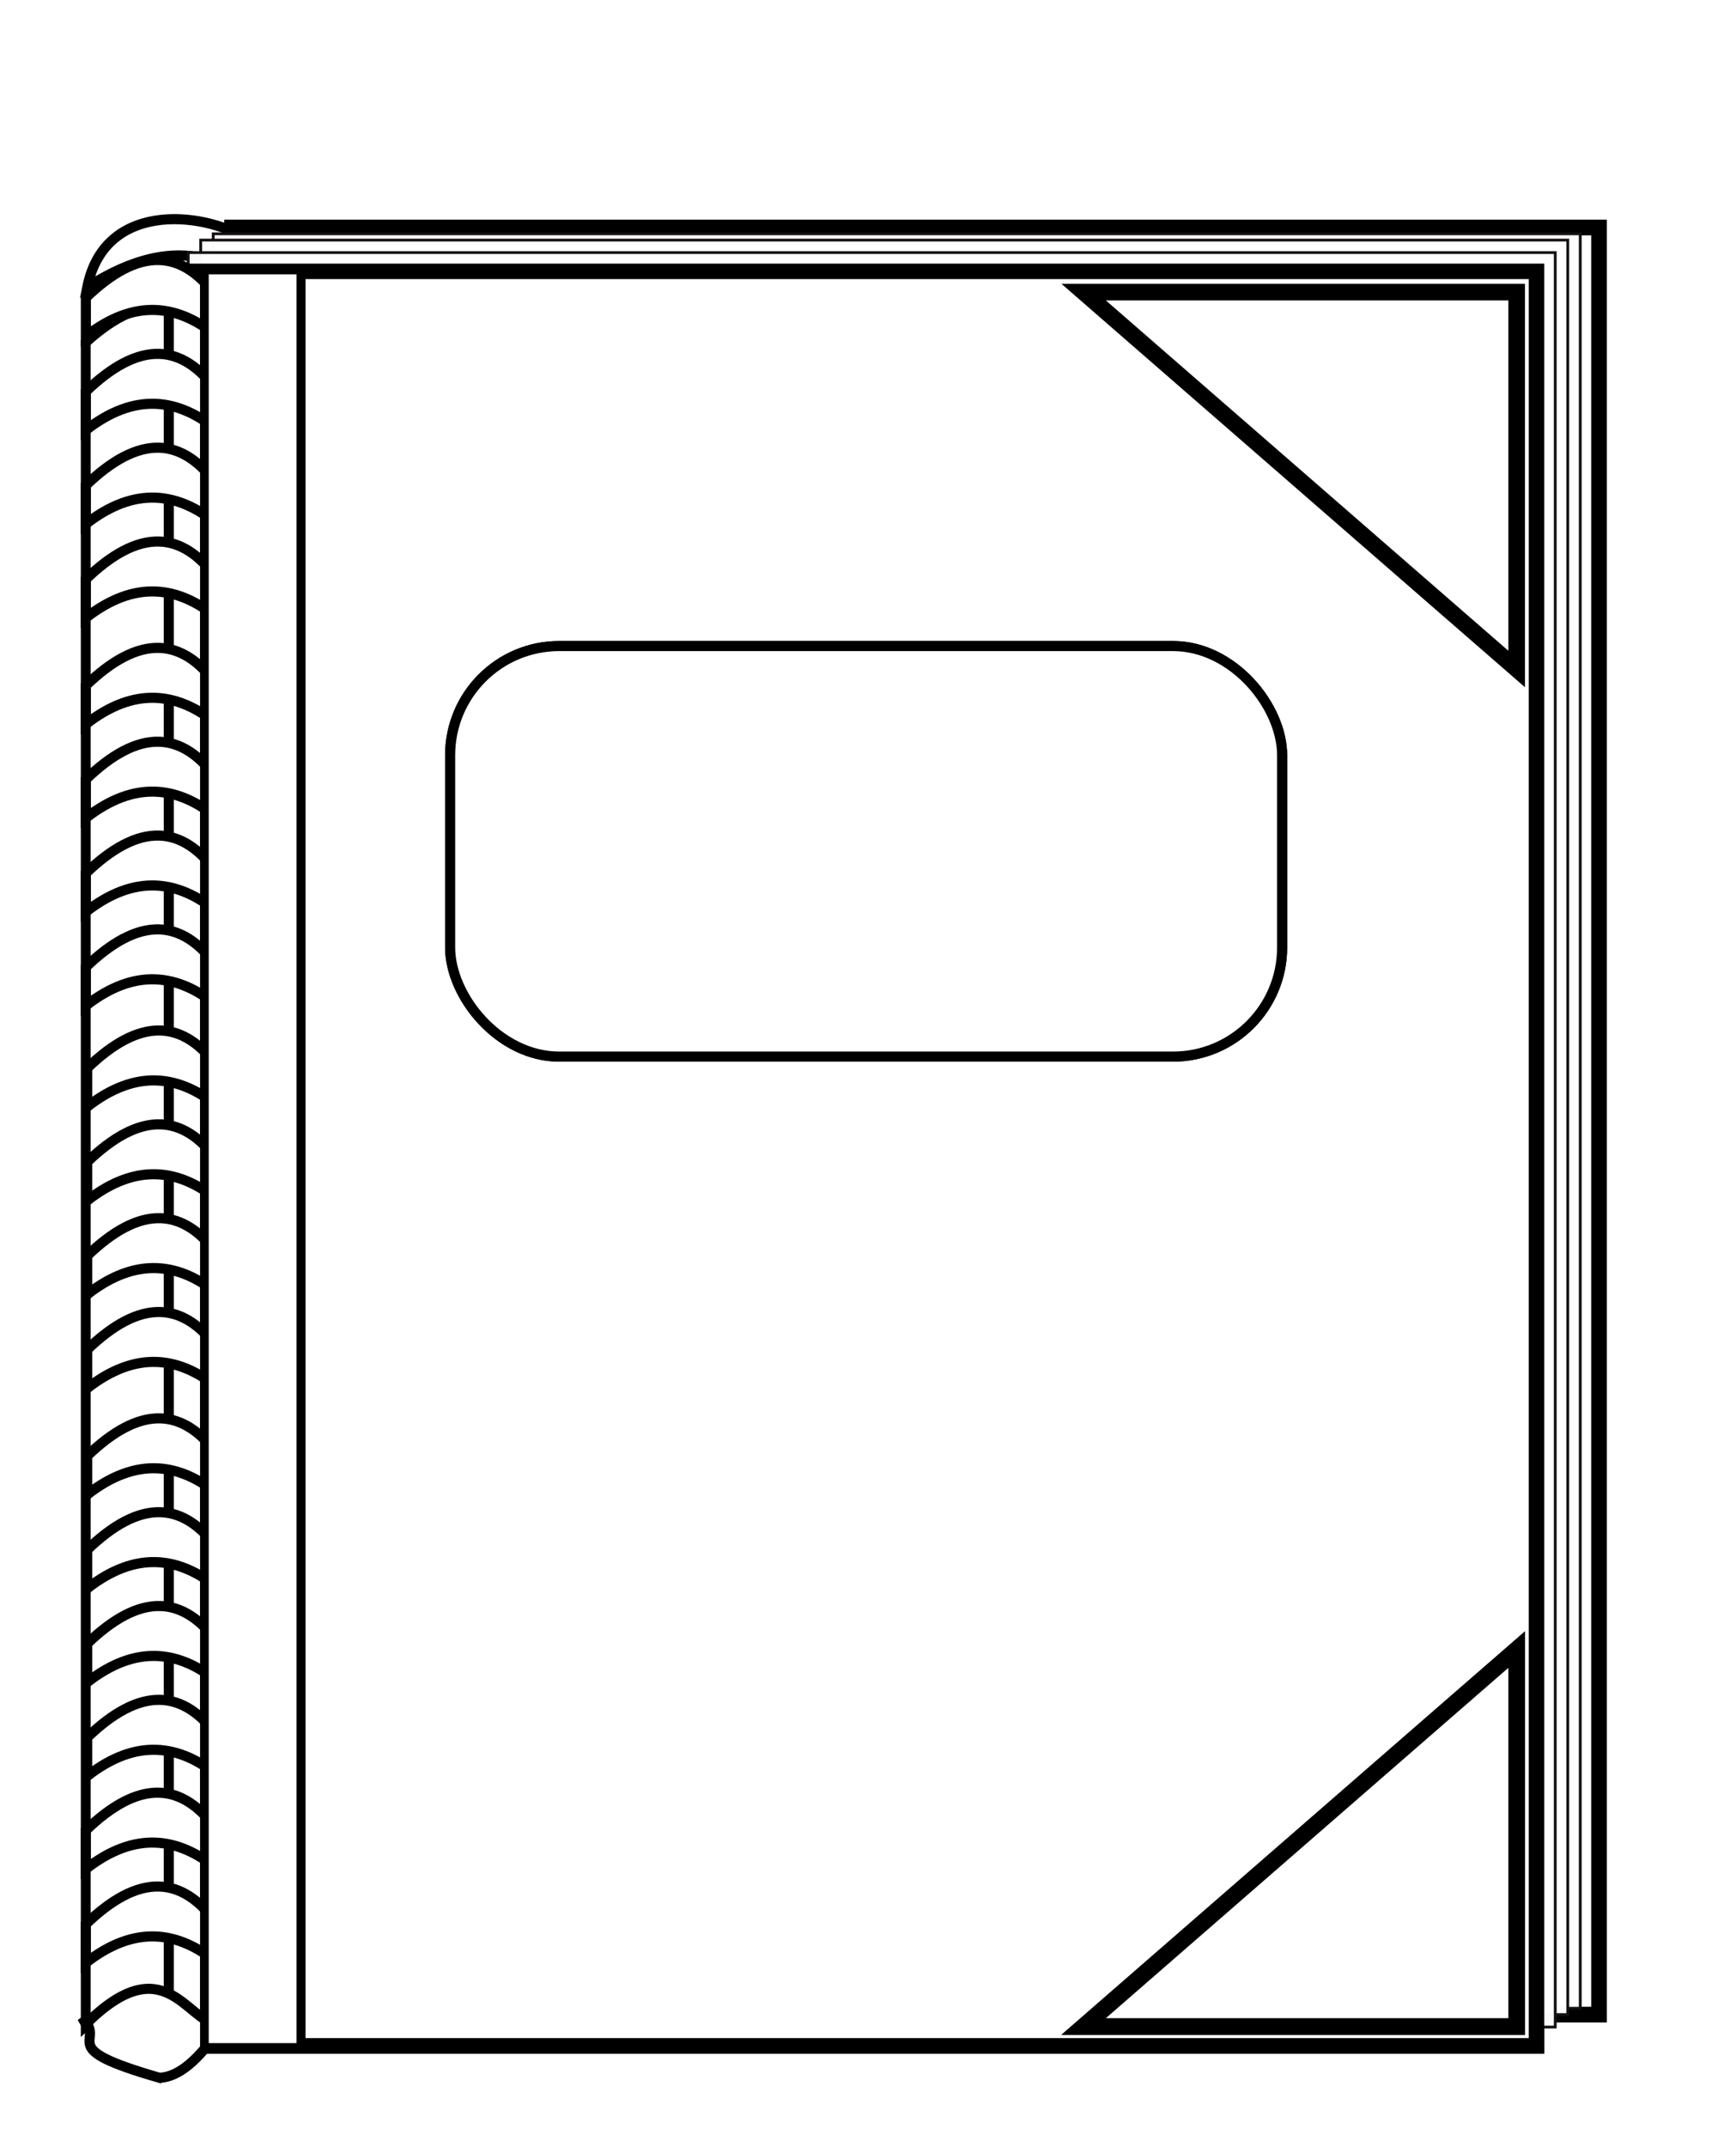 <?xml version="1.0"?><svg width="555.35" height="686.45" xmlns="http://www.w3.org/2000/svg">
 <defs>
  <filter id="filter3623" height="1.236" y="-0.118" width="1.307" x="-0.154">
   <feGaussianBlur id="feGaussianBlur3625" stdDeviation="33.951"/>
  </filter>
 </defs>
 <g>
  <title>Layer 1</title>
  <g id="layer1">
   <rect fill="#ffffff" fill-rule="evenodd" stroke="#000000" stroke-width="4.967" stroke-linecap="round" stroke-miterlimit="4" filter="url(#filter3623)" id="rect2227" width="437.298" height="571.298" x="74.218" y="72.764"/>
   <path fill="#ffffff" fill-rule="evenodd" stroke="#000000" stroke-width="3.231" stroke-linecap="round" stroke-miterlimit="4" d="m83.234,94.246c-4.441,-5.045 -21.592,-24.153 -55.325,-2.403c5.766,-29.006 40.047,-23.558 51.943,-14.751l5.735,5.122c5.009,8.026 3.9,11.814 -2.353,12.031z" id="path4320"/>
   <rect fill="#ffffff" fill-rule="evenodd" stroke="#000000" stroke-width="4.967" stroke-linecap="round" stroke-miterlimit="4" y="72.764" x="74.218" height="571.298" width="437.298" id="rect4318"/>
   <rect fill="#ffffff" fill-opacity="0.984" fill-rule="evenodd" stroke="#141111" stroke-width="0.9" stroke-linecap="round" stroke-miterlimit="4" y="74.756" x="68.21" height="567.315" width="437.315" id="rect4316"/>
   <rect fill="#ffffff" fill-opacity="0.984" fill-rule="evenodd" stroke="#141111" stroke-width="0.9" stroke-linecap="round" stroke-miterlimit="4" id="rect4314" width="437.315" height="567.315" x="64.21" y="76.756"/>
   <rect fill="#ffffff" fill-rule="evenodd" stroke="#000000" stroke-width="4.95" stroke-linecap="round" stroke-miterlimit="4" y="86.756" x="54.21" height="567.315" width="437.315" id="rect3137"/>
   <rect fill="#ffffff" fill-opacity="0.984" fill-rule="evenodd" stroke="#141111" stroke-width="0.9" stroke-linecap="round" stroke-miterlimit="4" y="80.756" x="60.21" height="567.315" width="437.315" id="rect3343"/>
   <path fill="#ffffff" fill-rule="evenodd" stroke="#000000" stroke-width="5.314" stroke-linecap="round" stroke-miterlimit="4" id="rect3155" d="m346.657,93.389c124.579,108.397 137.577,119.67 138.531,120.5l0,-0.906l0,-119.594l-137.469,0l-1.062,0z"/>
   <rect fill="#ffffff" fill-rule="evenodd" stroke="#000000" stroke-width="4.95" stroke-linecap="round" stroke-miterlimit="4" id="rect3261" width="437.315" height="567.315" x="54.21" y="86.756"/>
   <path fill="#ffffff" fill-rule="evenodd" stroke="#000000" stroke-width="5.314" stroke-linecap="round" stroke-miterlimit="4" d="m346.657,647.889c124.579,-108.397 137.577,-119.67 138.531,-120.5l0,0.906l0,119.594l-137.469,0l-1.062,0z" id="path3182"/>
   <path fill="#ffffff" fill-rule="evenodd" stroke="#000000" stroke-width="5.314" stroke-linecap="round" stroke-miterlimit="4" d="m346.657,93.389c124.579,108.397 137.577,119.67 138.531,120.5l0,-0.906l0,-119.594l-137.469,0l-1.062,0z" id="path3263"/>
   <rect fill="#ffffff" fill-rule="evenodd" stroke="#000000" stroke-width="3.231" stroke-linecap="round" stroke-miterlimit="4" y="86.546" x="54" height="567.8" width="42.021" id="rect3184"/>
   <path fill="#ffffff" fill-rule="evenodd" stroke="#000000" stroke-width="5.314" stroke-linecap="round" stroke-miterlimit="4" id="path3265" d="m346.657,647.889c124.579,-108.397 137.577,-119.67 138.531,-120.5l0,0.906l0,119.594l-137.469,0l-1.062,0z"/>
   <path fill="#ffffff" fill-rule="evenodd" stroke="#000000" stroke-width="3.148" stroke-linecap="round" stroke-miterlimit="4" id="rect3186" d="m27.428,109.527c15.532,-14.158 29.785,-16.225 42.104,0l0,538.026c-12.626,-11.986 -26.272,-15.3 -42.104,0l0,-538.026z"/>
   <rect fill="#ffffff" fill-rule="evenodd" stroke="#000000" stroke-width="3.231" stroke-linecap="round" stroke-miterlimit="4" id="rect3267" width="42.021" height="567.8" x="54" y="86.546"/>
   <path fill="#ffffff" fill-rule="evenodd" stroke="#000000" stroke-width="3.231" stroke-linecap="round" stroke-miterlimit="4" id="path3196" d="m51,83.137c-7.417,-0.246 -15.296,4.093 -23.531,12.031l0,12.344c15.759,-12.237 29.477,-10.19 42.031,0l0,-12.344c-5.763,-8.026 -11.956,-11.814 -18.5,-12.031z"/>
   <rect fill="#ffffff" fill-rule="evenodd" stroke="#000000" stroke-width="2.77" stroke-linecap="round" stroke-miterlimit="4" y="86.316" x="65.385" height="568.261" width="30.866" id="rect3269"/>
   <path fill="#ffffff" fill-rule="evenodd" stroke="#000000" stroke-width="3.231" stroke-linecap="round" stroke-miterlimit="4" d="m51,113.137c-7.417,-0.246 -15.296,4.093 -23.531,12.031l0,12.344c15.759,-12.237 29.477,-10.19 42.031,0l0,-12.344c-5.763,-8.026 -11.956,-11.814 -18.5,-12.031z" id="path3203"/>
   <rect fill="#ffffff" fill-rule="evenodd" stroke="#000000" stroke-width="3.231" stroke-linecap="round" stroke-miterlimit="4" id="rect3271" width="266.153" height="131.262" x="144" y="206.546" ry="34.904"/>
   <path fill="#ffffff" fill-rule="evenodd" stroke="#000000" stroke-width="3.231" stroke-linecap="round" stroke-miterlimit="4" d="m51,143.137c-7.417,-0.246 -15.296,4.093 -23.531,12.031l0,12.344c15.759,-12.237 29.477,-10.19 42.031,0l0,-12.344c-5.763,-8.026 -11.956,-11.814 -18.5,-12.031z" id="path3205"/>
   <rect fill="#ffffff" fill-rule="evenodd" stroke="#000000" stroke-width="2.354" stroke-linecap="round" stroke-miterlimit="4" ry="22.655" y="228.976" x="170.04" height="85.199" width="217.683" id="rect3273"/>
   <path fill="#ffffff" fill-rule="evenodd" stroke="#000000" stroke-width="3.231" stroke-linecap="round" stroke-miterlimit="4" id="path3207" d="m51,173.137c-7.417,-0.246 -15.296,4.093 -23.531,12.031l0,12.344c15.759,-12.237 29.477,-10.19 42.031,0l0,-12.344c-5.763,-8.026 -11.956,-11.814 -18.5,-12.031z"/>
   <path fill="#ffffff" fill-rule="evenodd" stroke="#000000" stroke-width="3.231" stroke-linecap="round" stroke-miterlimit="4" d="m51,207.137c-7.417,-0.246 -15.296,4.093 -23.531,12.031l0,12.344c15.759,-12.237 29.477,-10.19 42.031,0l0,-12.344c-5.763,-8.026 -11.956,-11.814 -18.5,-12.031z" id="path3209"/>
   <path fill="#ffffff" fill-rule="evenodd" stroke="#000000" stroke-width="3.231" stroke-linecap="round" stroke-miterlimit="4" id="path3211" d="m51,237.137c-7.417,-0.246 -15.296,4.093 -23.531,12.031l0,12.344c15.759,-12.237 29.477,-10.19 42.031,0l0,-12.344c-5.763,-8.026 -11.956,-11.814 -18.5,-12.031z"/>
   <path fill="#ffffff" fill-rule="evenodd" stroke="#000000" stroke-width="3.231" stroke-linecap="round" stroke-miterlimit="4" id="path3213" d="m51,267.137c-7.417,-0.246 -15.296,4.093 -23.531,12.031l0,12.344c15.759,-12.237 29.477,-10.19 42.031,0l0,-12.344c-5.763,-8.026 -11.956,-11.814 -18.5,-12.031z"/>
   <path fill="#ffffff" fill-rule="evenodd" stroke="#000000" stroke-width="3.231" stroke-linecap="round" stroke-miterlimit="4" d="m51,297.137c-7.417,-0.246 -15.296,4.093 -23.531,12.031l0,12.344c15.759,-12.237 29.477,-10.19 42.031,0l0,-12.344c-5.763,-8.026 -11.956,-11.814 -18.5,-12.031z" id="path3215"/>
   <path fill="#ffffff" fill-rule="evenodd" stroke="#000000" stroke-width="3.231" stroke-linecap="round" stroke-miterlimit="4" d="m51.413,329.462c-7.417,-0.246 -15.296,4.093 -23.531,12.031l0,12.344c15.759,-12.237 29.477,-10.19 42.031,0l0,-12.344c-5.763,-8.026 -11.956,-11.814 -18.5,-12.031z" id="path3217"/>
   <path fill="#ffffff" fill-rule="evenodd" stroke="#000000" stroke-width="3.231" stroke-linecap="round" stroke-miterlimit="4" id="path3219" d="m51.413,359.462c-7.417,-0.246 -15.296,4.093 -23.531,12.031l0,12.344c15.759,-12.237 29.477,-10.19 42.031,0l0,-12.344c-5.763,-8.026 -11.956,-11.814 -18.5,-12.031z"/>
   <path fill="#ffffff" fill-rule="evenodd" stroke="#000000" stroke-width="3.231" stroke-linecap="round" stroke-miterlimit="4" id="path3221" d="m51.413,389.462c-7.417,-0.246 -15.296,4.093 -23.531,12.031l0,12.344c15.759,-12.237 29.477,-10.19 42.031,0l0,-12.344c-5.763,-8.026 -11.956,-11.814 -18.5,-12.031z"/>
   <path fill="#ffffff" fill-rule="evenodd" stroke="#000000" stroke-width="3.231" stroke-linecap="round" stroke-miterlimit="4" d="m51.413,419.462c-7.417,-0.246 -15.296,4.093 -23.531,12.031l0,12.344c15.759,-12.237 29.477,-10.19 42.031,0l0,-12.344c-5.763,-8.026 -11.956,-11.814 -18.5,-12.031z" id="path3223"/>
   <path fill="#ffffff" fill-rule="evenodd" stroke="#000000" stroke-width="3.231" stroke-linecap="round" stroke-miterlimit="4" id="path3225" d="m51.413,453.462c-7.417,-0.246 -15.296,4.093 -23.531,12.031l0,12.344c15.759,-12.237 29.477,-10.19 42.031,0l0,-12.344c-5.763,-8.026 -11.956,-11.814 -18.5,-12.031z"/>
   <path fill="#ffffff" fill-rule="evenodd" stroke="#000000" stroke-width="3.231" stroke-linecap="round" stroke-miterlimit="4" d="m51.413,483.462c-7.417,-0.246 -15.296,4.093 -23.531,12.031l0,12.344c15.759,-12.237 29.477,-10.19 42.031,0l0,-12.344c-5.763,-8.026 -11.956,-11.814 -18.5,-12.031z" id="path3227"/>
   <path fill="#ffffff" fill-rule="evenodd" stroke="#000000" stroke-width="3.231" stroke-linecap="round" stroke-miterlimit="4" d="m51.413,513.462c-7.417,-0.246 -15.296,4.093 -23.531,12.031l0,12.344c15.759,-12.237 29.477,-10.19 42.031,0l0,-12.344c-5.763,-8.026 -11.956,-11.814 -18.5,-12.031z" id="path3229"/>
   <path fill="#ffffff" fill-rule="evenodd" stroke="#000000" stroke-width="3.231" stroke-linecap="round" stroke-miterlimit="4" id="path3231" d="m51.413,543.462c-7.417,-0.246 -15.296,4.093 -23.531,12.031l0,12.344c15.759,-12.237 29.477,-10.19 42.031,0l0,-12.344c-5.763,-8.026 -11.956,-11.814 -18.5,-12.031z"/>
   <path fill="#ffffff" fill-rule="evenodd" stroke="#000000" stroke-width="3.231" stroke-linecap="round" stroke-miterlimit="4" id="path3233" d="m51,573.137c-7.417,-0.246 -15.296,4.093 -23.531,12.031l0,12.344c15.759,-12.237 29.477,-10.19 42.031,0l0,-12.344c-5.763,-8.026 -11.956,-11.814 -18.5,-12.031z"/>
   <path fill="#ffffff" fill-rule="evenodd" stroke="#000000" stroke-width="3.231" stroke-linecap="round" stroke-miterlimit="4" id="path3235" d="m51,603.137c-7.417,-0.246 -15.296,4.093 -23.531,12.031l0,12.344c15.759,-12.237 29.477,-10.19 42.031,0l0,-12.344c-5.763,-8.026 -11.956,-11.814 -18.5,-12.031z"/>
   <path fill="#ffffff" fill-rule="evenodd" stroke="#000000" stroke-width="3.231" stroke-linecap="round" stroke-miterlimit="4" d="m51,664.281c-34.367,-9.86 -16.501,-11.315 -24.735,-19.253l1.204,2.099c25.062,-24.977 32.228,-0.817 42.031,0l0,2.715c-5.763,8.026 -11.956,14.221 -18.5,14.438z" id="path3239"/>
   <rect fill="#ffffff" fill-rule="evenodd" stroke="#000000" stroke-width="2.77" stroke-linecap="round" stroke-miterlimit="4" id="rect3241" width="30.866" height="568.261" x="65.385" y="86.316"/>
   <rect fill="#ffffff" fill-rule="evenodd" stroke="#000000" stroke-width="3.231" stroke-linecap="round" stroke-miterlimit="4" ry="34.904" y="206.546" x="144" height="131.262" width="266.153" id="rect3243"/>
   <rect fill="#ffffff" fill-rule="evenodd" stroke-width="2.354" stroke-linecap="round" stroke-miterlimit="4" id="rect3245" width="233.33" height="102.049" x="160.412" y="221.754" ry="27.136"/>
   <path fill="#ffffff" stroke-width="1px" id="text4324" d="m185.104,236.546l4.573,0l3.637,8.413l2.138,-8.413l3.871,0l-3.095,12.148l-4.573,0l-3.637,-8.413l-2.127,8.413l-3.882,0l3.095,-12.148m22.865,4.898c-0.986,0 -1.797,0.342 -2.435,1.025c-0.638,0.683 -0.957,1.554 -0.957,2.612c-0,0.575 0.17,1.014 0.51,1.318c0.347,0.298 0.851,0.448 1.51,0.448c0.986,0 1.797,-0.342 2.435,-1.025c0.638,-0.689 0.957,-1.565 0.957,-2.628c0,-0.57 -0.174,-1.003 -0.521,-1.302c-0.34,-0.298 -0.84,-0.448 -1.5,-0.448m0.308,-2.083c1.772,0 3.166,0.344 4.18,1.033c1.014,0.689 1.521,1.627 1.521,2.815c0,0.689 -0.16,1.359 -0.479,2.01c-0.319,0.645 -0.783,1.237 -1.393,1.774c-0.723,0.64 -1.578,1.123 -2.563,1.448c-0.986,0.325 -2.084,0.488 -3.297,0.488c-1.751,0 -3.134,-0.344 -4.148,-1.033c-1.007,-0.689 -1.51,-1.627 -1.51,-2.815c0,-0.683 0.163,-1.351 0.489,-2.002c0.326,-0.656 0.794,-1.256 1.404,-1.798c0.709,-0.629 1.553,-1.107 2.531,-1.432c0.986,-0.325 2.074,-0.488 3.265,-0.488m14.293,-2.368l-0.649,2.587l3.892,0l-0.542,2.083l-3.892,0l-0.978,3.857c-0.028,0.087 -0.05,0.16 -0.064,0.22c-0.007,0.06 -0.011,0.117 -0.011,0.171c-0,0.25 0.106,0.429 0.319,0.537c0.22,0.108 0.585,0.163 1.095,0.163l1.967,0l-0.542,2.083l-3.201,0c-1.149,0 -2.024,-0.184 -2.627,-0.553c-0.603,-0.369 -0.904,-0.9 -0.904,-1.595c0,-0.152 0.011,-0.315 0.032,-0.488c0.021,-0.174 0.053,-0.35 0.096,-0.529l0.978,-3.865l-1.872,0l0.521,-2.083l1.893,0l0.659,-2.587l3.829,0m16.282,7.485l-0.128,0.464l-8.912,0c0,0.033 -0.004,0.081 -0.011,0.146c-0.007,0.06 -0.011,0.106 -0.011,0.138c0,0.591 0.23,1.033 0.691,1.326c0.468,0.293 1.166,0.439 2.095,0.439c0.801,0 1.645,-0.092 2.531,-0.277c0.893,-0.184 1.829,-0.458 2.808,-0.822l-0.585,2.262c-0.929,0.26 -1.854,0.453 -2.776,0.578c-0.915,0.13 -1.847,0.195 -2.797,0.195c-1.858,0 -3.293,-0.328 -4.307,-0.984c-1.007,-0.656 -1.51,-1.584 -1.51,-2.783c0,-0.694 0.16,-1.367 0.479,-2.018c0.326,-0.656 0.798,-1.256 1.414,-1.798c0.73,-0.651 1.602,-1.145 2.616,-1.481c1.021,-0.336 2.152,-0.504 3.393,-0.504c1.609,0 2.886,0.328 3.829,0.984c0.95,0.656 1.425,1.54 1.425,2.652c0,0.217 -0.021,0.448 -0.064,0.692c-0.035,0.239 -0.096,0.502 -0.181,0.789m-3.595,-1.334c0.021,-0.07 0.035,-0.141 0.043,-0.212c0.014,-0.076 0.021,-0.149 0.021,-0.22c0,-0.434 -0.17,-0.778 -0.51,-1.033c-0.34,-0.255 -0.801,-0.382 -1.383,-0.382c-0.744,0 -1.379,0.157 -1.904,0.472c-0.518,0.309 -0.915,0.768 -1.191,1.375l4.924,0m16.856,-3.279l-0.564,2.262c-0.744,-0.271 -1.485,-0.477 -2.223,-0.618c-0.737,-0.141 -1.436,-0.212 -2.095,-0.212c-0.752,0 -1.333,0.076 -1.744,0.228c-0.404,0.146 -0.606,0.358 -0.606,0.635c-0,0.163 0.113,0.293 0.34,0.391c0.227,0.098 0.674,0.201 1.34,0.309l0.691,0.098c1.539,0.25 2.616,0.572 3.233,0.968c0.617,0.391 0.925,0.936 0.925,1.635c-0,1.058 -0.542,1.885 -1.627,2.482c-1.085,0.591 -2.602,0.887 -4.552,0.887c-0.815,0 -1.648,-0.049 -2.499,-0.146c-0.851,-0.098 -1.719,-0.244 -2.606,-0.439l0.574,-2.286c0.688,0.309 1.422,0.542 2.201,0.7c0.787,0.157 1.592,0.236 2.414,0.236c0.801,0 1.404,-0.073 1.808,-0.22c0.404,-0.146 0.606,-0.361 0.606,-0.643c0,-0.195 -0.113,-0.347 -0.34,-0.456c-0.227,-0.108 -0.695,-0.22 -1.404,-0.334l-0.691,-0.098c-1.361,-0.217 -2.333,-0.537 -2.914,-0.96c-0.581,-0.423 -0.872,-1.009 -0.872,-1.757c0,-1.014 0.5,-1.795 1.5,-2.343c1.007,-0.548 2.442,-0.822 4.307,-0.822c0.815,0 1.617,0.043 2.404,0.13c0.794,0.081 1.592,0.206 2.393,0.374"/>
  </g>
 </g>
</svg>